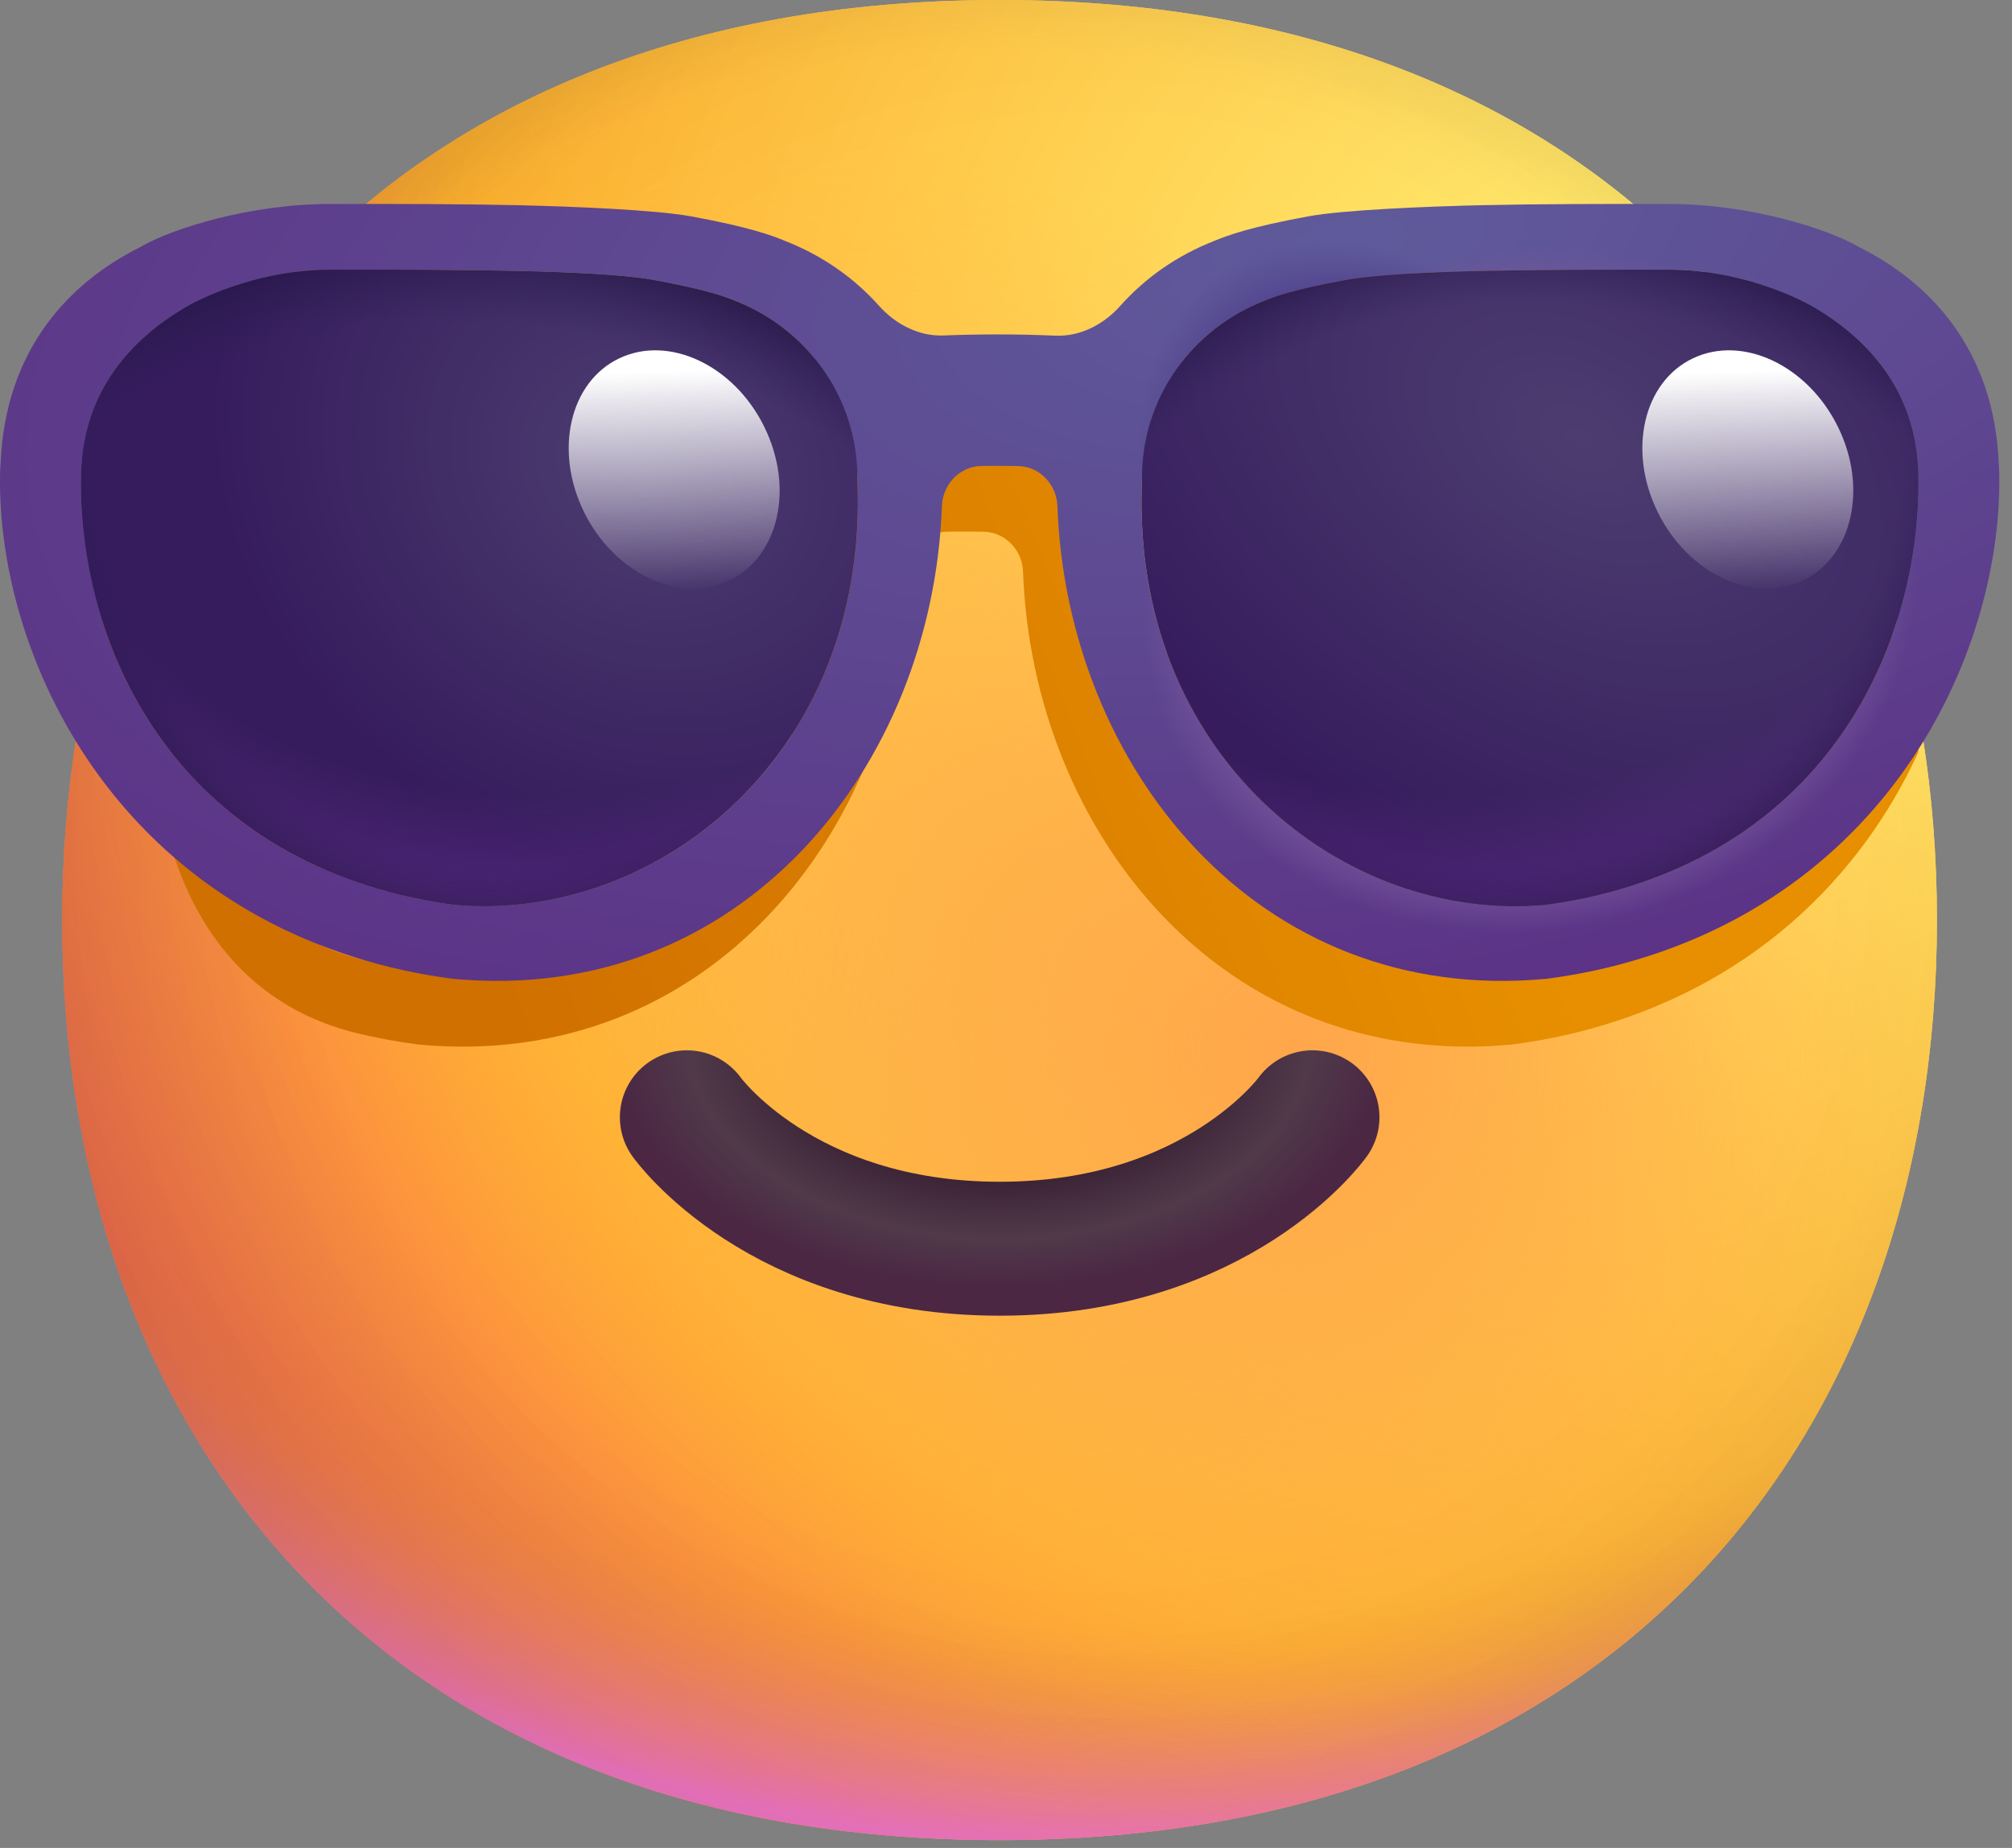 <?xml version="1.0" encoding="UTF-8"?> <svg xmlns="http://www.w3.org/2000/svg" width="98" height="90" viewBox="0 0 98 90" fill="none"><rect x="0" y="0" width="98" height="90" fill="#808080" stroke="none"/> <path d="M48.687 89.618C79.131 89.618 94.344 69.557 94.344 44.809C94.344 20.062 79.131 0 48.687 0C18.243 0 3.03 20.062 3.03 44.809C3.03 69.557 18.243 89.618 48.687 89.618Z" fill="url(#paint0_radial_260_14192)"></path> <path d="M48.687 89.618C79.131 89.618 94.344 69.557 94.344 44.809C94.344 20.062 79.131 0 48.687 0C18.243 0 3.03 20.062 3.03 44.809C3.03 69.557 18.243 89.618 48.687 89.618Z" fill="url(#paint1_radial_260_14192)"></path> <path d="M48.687 89.618C79.131 89.618 94.344 69.557 94.344 44.809C94.344 20.062 79.131 0 48.687 0C18.243 0 3.03 20.062 3.03 44.809C3.03 69.557 18.243 89.618 48.687 89.618Z" fill="url(#paint2_radial_260_14192)"></path> <path d="M48.687 89.618C79.131 89.618 94.344 69.557 94.344 44.809C94.344 20.062 79.131 0 48.687 0C18.243 0 3.03 20.062 3.03 44.809C3.03 69.557 18.243 89.618 48.687 89.618Z" fill="url(#paint3_radial_260_14192)" fill-opacity="0.6"></path> <path d="M48.687 89.618C79.131 89.618 94.344 69.557 94.344 44.809C94.344 20.062 79.131 0 48.687 0C18.243 0 3.03 20.062 3.03 44.809C3.03 69.557 18.243 89.618 48.687 89.618Z" fill="url(#paint4_radial_260_14192)"></path> <path d="M48.687 89.618C79.131 89.618 94.344 69.557 94.344 44.809C94.344 20.062 79.131 0 48.687 0C18.243 0 3.03 20.062 3.03 44.809C3.03 69.557 18.243 89.618 48.687 89.618Z" fill="url(#paint5_radial_260_14192)"></path> <path d="M48.687 89.618C79.131 89.618 94.344 69.557 94.344 44.809C94.344 20.062 79.131 0 48.687 0C18.243 0 3.03 20.062 3.03 44.809C3.03 69.557 18.243 89.618 48.687 89.618Z" fill="url(#paint6_radial_260_14192)"></path> <path d="M48.687 89.618C79.131 89.618 94.344 69.557 94.344 44.809C94.344 20.062 79.131 0 48.687 0C18.243 0 3.03 20.062 3.03 44.809C3.03 69.557 18.243 89.618 48.687 89.618Z" fill="url(#paint7_radial_260_14192)"></path> <path d="M33.454 54.415C33.454 54.415 38.025 60.817 48.691 60.817C59.357 60.817 63.928 54.415 63.928 54.415" stroke="url(#paint8_radial_260_14192)" stroke-width="6.523" stroke-linecap="round" stroke-linejoin="round"></path> <path d="M8.085 40.319C8.798 43.22 10.848 48.73 17.393 50.32C18.369 50.558 19.328 50.73 20.29 50.86C20.337 50.866 20.384 50.872 20.43 50.876C34.471 52.167 43.753 40.519 44.206 27.846C44.244 26.796 45.068 25.908 46.139 25.894C46.709 25.887 47.3 25.888 47.909 25.898C48.975 25.916 49.794 26.802 49.831 27.848C50.29 40.52 59.563 52.168 73.607 50.876C73.654 50.872 73.701 50.866 73.747 50.86C74.709 50.73 75.668 50.558 76.644 50.32C85.314 48.214 90.694 42.62 93.444 36.621C93.018 34.083 92.41 31.624 91.622 29.265C90.799 36.318 86.951 37.208 76.644 39.712C75.795 39.919 72.896 41.902 72.031 42.019C62.247 42.919 59.495 36.621 53.949 26.565L53.949 26.465C53.949 26.418 53.949 26.372 53.95 26.326C54.309 26.372 54.67 26.422 55.032 26.477L55.924 20.794C56.956 19.49 58.334 18.464 59.924 17.85C60.298 17.691 61.171 17.331 63.873 16.837C66.661 16.327 74.103 16.333 78.644 16.336L79.658 16.337C82.056 16.337 84.234 17.02 85.641 17.645C84.492 16.092 83.227 14.626 81.846 13.256C81.129 13.179 80.394 13.136 79.658 13.136L78.632 13.135C76.369 13.134 73.342 13.131 70.527 13.194C67.8 13.255 63.759 13.425 62.061 13.736C59.253 14.25 58.121 14.662 57.465 14.937C55.662 15.642 54.113 16.729 52.891 18.099C52.087 19 50.949 19.602 49.73 19.549C47.772 19.464 45.932 19.474 44.284 19.539C43.071 19.587 41.94 18.988 41.14 18.092C39.918 16.725 38.372 15.64 36.572 14.937C35.916 14.662 34.784 14.25 31.976 13.736C30.278 13.425 26.238 13.255 23.51 13.194C20.695 13.131 17.668 13.134 15.405 13.135L15.363 13.135C14.282 14.198 13.271 15.32 12.331 16.496C12.985 16.396 13.672 16.337 14.379 16.337L15.392 16.336C19.934 16.333 27.376 16.327 30.164 16.837C32.866 17.331 33.74 17.691 34.113 17.85C35.645 18.441 36.98 19.415 37.997 20.651L39.112 26.459C39.378 26.41 39.705 26.358 40.087 26.306C40.088 26.359 40.088 26.412 40.088 26.465L40.088 26.565C40.674 40.043 30.215 48.167 20.43 47.267C19.566 47.15 18.721 46.998 17.873 46.791C10.376 44.97 10.921 39.565 8.798 34.417C8.422 36.308 8.256 38.342 8.085 40.319Z" fill="url(#paint9_linear_260_14192)"></path> <path fill-rule="evenodd" clip-rule="evenodd" d="M38.245 11.736C40.045 12.44 41.591 13.524 42.813 14.891C43.613 15.787 44.744 16.386 45.957 16.338C47.605 16.273 49.445 16.263 51.402 16.348C52.622 16.401 53.76 15.8 54.564 14.898C55.786 13.528 57.335 12.441 59.138 11.736C59.794 11.46 60.926 11.049 63.734 10.535C65.432 10.224 69.472 10.054 72.2 9.993C75.015 9.93 78.042 9.933 80.305 9.934L81.331 9.935C85.21 9.935 89.037 11.138 90.555 12.036C93.969 13.736 97.129 16.987 97.355 22.581C97.364 22.665 97.371 22.749 97.373 22.834C97.642 31.439 92.198 43.747 78.317 47.12C77.341 47.357 76.382 47.529 75.42 47.659C75.373 47.665 75.326 47.671 75.279 47.675C61.236 48.967 51.963 37.319 51.504 24.647C51.466 23.601 50.648 22.715 49.582 22.697C48.973 22.687 48.382 22.686 47.812 22.693C46.741 22.707 45.917 23.595 45.879 24.645C45.426 37.318 36.144 48.966 22.103 47.675C22.056 47.671 22.009 47.665 21.963 47.659C21.001 47.529 20.042 47.357 19.066 47.12C5.185 43.747 -0.259 31.439 0.009 22.834C0.012 22.749 0.018 22.665 0.028 22.581C0.254 16.987 3.414 13.736 6.828 12.036C8.346 11.138 12.173 9.935 16.052 9.935L17.078 9.934C19.341 9.933 22.368 9.93 25.183 9.993C27.91 10.054 31.951 10.224 33.649 10.535C36.456 11.049 37.589 11.46 38.245 11.736ZM4.631 19.734C5.446 17.785 6.959 16.193 8.995 14.989C10.14 14.311 12.907 13.136 16.052 13.136L17.065 13.135C21.607 13.132 29.049 13.126 31.837 13.636C34.539 14.13 35.413 14.491 35.786 14.649C37.317 15.24 38.653 16.214 39.67 17.45L40.785 23.259C41.051 23.209 41.378 23.157 41.76 23.105C41.761 23.158 41.761 23.211 41.761 23.264L41.761 23.364C42.347 36.842 31.888 44.966 22.103 44.066C21.238 43.949 20.394 43.797 19.546 43.59C9.238 41.086 4.911 33.117 4.088 26.064C3.961 24.977 3.917 23.913 3.948 22.894L3.949 22.865L3.955 22.865L3.957 22.834C4.002 21.718 4.233 20.684 4.631 19.734ZM55.622 23.125C55.622 23.171 55.621 23.218 55.621 23.264L55.622 23.364C55.036 36.842 65.495 44.966 75.279 44.066C76.144 43.949 76.989 43.797 77.837 43.59C88.144 41.086 92.472 33.117 93.295 26.064C93.422 24.977 93.465 23.913 93.435 22.894L93.434 22.865L93.427 22.865L93.426 22.834C93.381 21.718 93.149 20.684 92.752 19.734C91.937 17.785 90.424 16.193 88.388 14.989C87.242 14.311 84.476 13.136 81.331 13.136L80.317 13.135C75.775 13.132 68.334 13.126 65.546 13.636C62.844 14.13 61.97 14.491 61.597 14.649C60.007 15.263 58.628 16.289 57.597 17.593L56.705 23.276C56.343 23.222 55.982 23.171 55.622 23.125Z" fill="url(#paint10_radial_260_14192)"></path> <path fill-rule="evenodd" clip-rule="evenodd" d="M38.245 11.736C40.045 12.44 41.591 13.524 42.813 14.891C43.613 15.787 44.744 16.386 45.957 16.338C47.605 16.273 49.445 16.263 51.402 16.348C52.622 16.401 53.76 15.8 54.564 14.898C55.786 13.528 57.335 12.441 59.138 11.736C59.794 11.46 60.926 11.049 63.734 10.535C65.432 10.224 69.472 10.054 72.2 9.993C75.015 9.93 78.042 9.933 80.305 9.934L81.331 9.935C85.21 9.935 89.037 11.138 90.555 12.036C93.969 13.736 97.129 16.987 97.355 22.581C97.364 22.665 97.371 22.749 97.373 22.834C97.642 31.439 92.198 43.747 78.317 47.12C77.341 47.357 76.382 47.529 75.42 47.659C75.373 47.665 75.326 47.671 75.279 47.675C61.236 48.967 51.963 37.319 51.504 24.647C51.466 23.601 50.648 22.715 49.582 22.697C48.973 22.687 48.382 22.686 47.812 22.693C46.741 22.707 45.917 23.595 45.879 24.645C45.426 37.318 36.144 48.966 22.103 47.675C22.056 47.671 22.009 47.665 21.963 47.659C21.001 47.529 20.042 47.357 19.066 47.12C5.185 43.747 -0.259 31.439 0.009 22.834C0.012 22.749 0.018 22.665 0.028 22.581C0.254 16.987 3.414 13.736 6.828 12.036C8.346 11.138 12.173 9.935 16.052 9.935L17.078 9.934C19.341 9.933 22.368 9.93 25.183 9.993C27.91 10.054 31.951 10.224 33.649 10.535C36.456 11.049 37.589 11.46 38.245 11.736ZM4.631 19.734C5.446 17.785 6.959 16.193 8.995 14.989C10.14 14.311 12.907 13.136 16.052 13.136L17.065 13.135C21.607 13.132 29.049 13.126 31.837 13.636C34.539 14.13 35.413 14.491 35.786 14.649C37.317 15.24 38.653 16.214 39.67 17.45L40.785 23.259C41.051 23.209 41.378 23.157 41.76 23.105C41.761 23.158 41.761 23.211 41.761 23.264L41.761 23.364C42.347 36.842 31.888 44.966 22.103 44.066C21.238 43.949 20.394 43.797 19.546 43.59C9.238 41.086 4.911 33.117 4.088 26.064C3.961 24.977 3.917 23.913 3.948 22.894L3.949 22.865L3.955 22.865L3.957 22.834C4.002 21.718 4.233 20.684 4.631 19.734ZM55.622 23.125C55.622 23.171 55.621 23.218 55.621 23.264L55.622 23.364C55.036 36.842 65.495 44.966 75.279 44.066C76.144 43.949 76.989 43.797 77.837 43.59C88.144 41.086 92.472 33.117 93.295 26.064C93.422 24.977 93.465 23.913 93.435 22.894L93.434 22.865L93.427 22.865L93.426 22.834C93.381 21.718 93.149 20.684 92.752 19.734C91.937 17.785 90.424 16.193 88.388 14.989C87.242 14.311 84.476 13.136 81.331 13.136L80.317 13.135C75.775 13.132 68.334 13.126 65.546 13.636C62.844 14.13 61.97 14.491 61.597 14.649C60.007 15.263 58.628 16.289 57.597 17.593L56.705 23.276C56.343 23.222 55.982 23.171 55.622 23.125Z" fill="url(#paint11_radial_260_14192)"></path> <path fill-rule="evenodd" clip-rule="evenodd" d="M38.245 11.736C40.045 12.44 41.591 13.524 42.813 14.891C43.613 15.787 44.744 16.386 45.957 16.338C47.605 16.273 49.445 16.263 51.402 16.348C52.622 16.401 53.76 15.8 54.564 14.898C55.786 13.528 57.335 12.441 59.138 11.736C59.794 11.46 60.926 11.049 63.734 10.535C65.432 10.224 69.472 10.054 72.2 9.993C75.015 9.93 78.042 9.933 80.305 9.934L81.331 9.935C85.21 9.935 89.037 11.138 90.555 12.036C93.969 13.736 97.129 16.987 97.355 22.581C97.364 22.665 97.371 22.749 97.373 22.834C97.642 31.439 92.198 43.747 78.317 47.12C77.341 47.357 76.382 47.529 75.42 47.659C75.373 47.665 75.326 47.671 75.279 47.675C61.236 48.967 51.963 37.319 51.504 24.647C51.466 23.601 50.648 22.715 49.582 22.697C48.973 22.687 48.382 22.686 47.812 22.693C46.741 22.707 45.917 23.595 45.879 24.645C45.426 37.318 36.144 48.966 22.103 47.675C22.056 47.671 22.009 47.665 21.963 47.659C21.001 47.529 20.042 47.357 19.066 47.12C5.185 43.747 -0.259 31.439 0.009 22.834C0.012 22.749 0.018 22.665 0.028 22.581C0.254 16.987 3.414 13.736 6.828 12.036C8.346 11.138 12.173 9.935 16.052 9.935L17.078 9.934C19.341 9.933 22.368 9.93 25.183 9.993C27.91 10.054 31.951 10.224 33.649 10.535C36.456 11.049 37.589 11.46 38.245 11.736ZM4.631 19.734C5.446 17.785 6.959 16.193 8.995 14.989C10.14 14.311 12.907 13.136 16.052 13.136L17.065 13.135C21.607 13.132 29.049 13.126 31.837 13.636C34.539 14.13 35.413 14.491 35.786 14.649C37.317 15.24 38.653 16.214 39.67 17.45L40.785 23.259C41.051 23.209 41.378 23.157 41.76 23.105C41.761 23.158 41.761 23.211 41.761 23.264L41.761 23.364C42.347 36.842 31.888 44.966 22.103 44.066C21.238 43.949 20.394 43.797 19.546 43.59C9.238 41.086 4.911 33.117 4.088 26.064C3.961 24.977 3.917 23.913 3.948 22.894L3.949 22.865L3.955 22.865L3.957 22.834C4.002 21.718 4.233 20.684 4.631 19.734ZM55.622 23.125C55.622 23.171 55.621 23.218 55.621 23.264L55.622 23.364C55.036 36.842 65.495 44.966 75.279 44.066C76.144 43.949 76.989 43.797 77.837 43.59C88.144 41.086 92.472 33.117 93.295 26.064C93.422 24.977 93.465 23.913 93.435 22.894L93.434 22.865L93.427 22.865L93.426 22.834C93.381 21.718 93.149 20.684 92.752 19.734C91.937 17.785 90.424 16.193 88.388 14.989C87.242 14.311 84.476 13.136 81.331 13.136L80.317 13.135C75.775 13.132 68.334 13.126 65.546 13.636C62.844 14.13 61.97 14.491 61.597 14.649C60.007 15.263 58.628 16.289 57.597 17.593L56.705 23.276C56.343 23.222 55.982 23.171 55.622 23.125Z" fill="url(#paint12_radial_260_14192)"></path> <path d="M8.995 14.989C10.14 14.311 12.907 13.136 16.052 13.136C16.369 13.136 16.708 13.136 17.065 13.135C21.607 13.132 29.049 13.126 31.837 13.636C34.539 14.13 35.412 14.491 35.786 14.649C39.286 16.001 41.761 19.349 41.761 23.264L41.76 23.364C42.346 36.842 31.888 44.966 22.103 44.066C21.238 43.949 20.394 43.797 19.546 43.591C7.635 40.697 3.71 30.506 3.949 22.864L3.955 22.865C4.083 19.447 5.956 16.786 8.995 14.989Z" fill="url(#paint13_radial_260_14192)"></path> <path d="M8.995 14.989C10.14 14.311 12.907 13.136 16.052 13.136C16.369 13.136 16.708 13.136 17.065 13.135C21.607 13.132 29.049 13.126 31.837 13.636C34.539 14.13 35.412 14.491 35.786 14.649C39.286 16.001 41.761 19.349 41.761 23.264L41.76 23.364C42.346 36.842 31.888 44.966 22.103 44.066C21.238 43.949 20.394 43.797 19.546 43.591C7.635 40.697 3.71 30.506 3.949 22.864L3.955 22.865C4.083 19.447 5.956 16.786 8.995 14.989Z" fill="url(#paint14_radial_260_14192)"></path> <path d="M8.995 14.989C10.14 14.311 12.907 13.136 16.052 13.136C16.369 13.136 16.708 13.136 17.065 13.135C21.607 13.132 29.049 13.126 31.837 13.636C34.539 14.13 35.412 14.491 35.786 14.649C39.286 16.001 41.761 19.349 41.761 23.264L41.76 23.364C42.346 36.842 31.888 44.966 22.103 44.066C21.238 43.949 20.394 43.797 19.546 43.591C7.635 40.697 3.71 30.506 3.949 22.864L3.955 22.865C4.083 19.447 5.956 16.786 8.995 14.989Z" fill="url(#paint15_radial_260_14192)"></path> <path d="M8.995 14.989C10.14 14.311 12.907 13.136 16.052 13.136C16.369 13.136 16.708 13.136 17.065 13.135C21.607 13.132 29.049 13.126 31.837 13.636C34.539 14.13 35.412 14.491 35.786 14.649C39.286 16.001 41.761 19.349 41.761 23.264L41.76 23.364C42.346 36.842 31.888 44.966 22.103 44.066C21.238 43.949 20.394 43.797 19.546 43.591C7.635 40.697 3.71 30.506 3.949 22.864L3.955 22.865C4.083 19.447 5.956 16.786 8.995 14.989Z" fill="url(#paint16_radial_260_14192)"></path> <path d="M35.512 28.275C37.934 27.122 38.699 23.765 37.221 20.776C35.744 17.787 32.583 16.299 30.162 17.452C27.74 18.605 26.975 21.963 28.453 24.951C29.93 27.94 33.091 29.428 35.512 28.275Z" fill="url(#paint17_linear_260_14192)"></path> <path d="M88.388 14.989C87.242 14.311 84.476 13.136 81.331 13.136C81.013 13.136 80.674 13.136 80.317 13.135C75.775 13.132 68.334 13.126 65.546 13.636C62.844 14.13 61.97 14.491 61.597 14.649C58.097 16.001 55.621 19.349 55.621 23.264L55.622 23.364C55.036 36.842 65.495 44.966 75.28 44.066C76.144 43.949 76.989 43.797 77.837 43.591C89.747 40.697 93.673 30.506 93.434 22.864L93.428 22.865C93.299 19.447 91.427 16.786 88.388 14.989Z" fill="url(#paint18_radial_260_14192)"></path> <path d="M88.388 14.989C87.242 14.311 84.476 13.136 81.331 13.136C81.013 13.136 80.674 13.136 80.317 13.135C75.775 13.132 68.334 13.126 65.546 13.636C62.844 14.13 61.97 14.491 61.597 14.649C58.097 16.001 55.621 19.349 55.621 23.264L55.622 23.364C55.036 36.842 65.495 44.966 75.28 44.066C76.144 43.949 76.989 43.797 77.837 43.591C89.747 40.697 93.673 30.506 93.434 22.864L93.428 22.865C93.299 19.447 91.427 16.786 88.388 14.989Z" fill="url(#paint19_radial_260_14192)"></path> <path d="M88.388 14.989C87.242 14.311 84.476 13.136 81.331 13.136C81.013 13.136 80.674 13.136 80.317 13.135C75.775 13.132 68.334 13.126 65.546 13.636C62.844 14.13 61.97 14.491 61.597 14.649C58.097 16.001 55.621 19.349 55.621 23.264L55.622 23.364C55.036 36.842 65.495 44.966 75.28 44.066C76.144 43.949 76.989 43.797 77.837 43.591C89.747 40.697 93.673 30.506 93.434 22.864L93.428 22.865C93.299 19.447 91.427 16.786 88.388 14.989Z" fill="url(#paint20_radial_260_14192)"></path> <path d="M88.388 14.989C87.242 14.311 84.476 13.136 81.331 13.136C81.013 13.136 80.674 13.136 80.317 13.135C75.775 13.132 68.334 13.126 65.546 13.636C62.844 14.13 61.97 14.491 61.597 14.649C58.097 16.001 55.621 19.349 55.621 23.264L55.622 23.364C55.036 36.842 65.495 44.966 75.28 44.066C76.144 43.949 76.989 43.797 77.837 43.591C89.747 40.697 93.673 30.506 93.434 22.864L93.428 22.865C93.299 19.447 91.427 16.786 88.388 14.989Z" fill="url(#paint21_radial_260_14192)"></path> <path d="M87.807 28.275C90.229 27.122 90.994 23.765 89.516 20.776C88.039 17.787 84.878 16.299 82.457 17.452C80.035 18.605 79.27 21.963 80.748 24.951C82.225 27.94 85.386 29.428 87.807 28.275Z" fill="url(#paint22_linear_260_14192)"></path> <defs> <radialGradient id="paint0_radial_260_14192" cx="0" cy="0" r="1" gradientUnits="userSpaceOnUse" gradientTransform="translate(79.674 22.406) rotate(133.375) scale(121.099 121.249)"> <stop stop-color="#FFF478"></stop> <stop offset="0.475" stop-color="#FFB02E"></stop> <stop offset="1" stop-color="#F70A8D"></stop> </radialGradient> <radialGradient id="paint1_radial_260_14192" cx="0" cy="0" r="1" gradientUnits="userSpaceOnUse" gradientTransform="translate(79.674 22.406) rotate(132.412) scale(125.727 125.962)"> <stop stop-color="#FFF478"></stop> <stop offset="0.475" stop-color="#FFB02E"></stop> <stop offset="1" stop-color="#F70A8D"></stop> </radialGradient> <radialGradient id="paint2_radial_260_14192" cx="0" cy="0" r="1" gradientUnits="userSpaceOnUse" gradientTransform="translate(48.691 33.609) rotate(101.518) scale(57.167 74.496)"> <stop offset="0.788" stop-color="#F59639" stop-opacity="0"></stop> <stop offset="0.973" stop-color="#FF7DCE"></stop> </radialGradient> <radialGradient id="paint3_radial_260_14192" cx="0" cy="0" r="1" gradientUnits="userSpaceOnUse" gradientTransform="translate(55.213 38.411) rotate(135.537) scale(132.523 132.5)"> <stop offset="0.315" stop-opacity="0"></stop> <stop offset="1"></stop> </radialGradient> <radialGradient id="paint4_radial_260_14192" cx="0" cy="0" r="1" gradientUnits="userSpaceOnUse" gradientTransform="translate(48.691 48.014) rotate(77.466) scale(90.174 91.72)"> <stop offset="0.508" stop-color="#7D6133" stop-opacity="0"></stop> <stop offset="1" stop-color="#715B32"></stop> </radialGradient> <radialGradient id="paint5_radial_260_14192" cx="0" cy="0" r="1" gradientUnits="userSpaceOnUse" gradientTransform="translate(50.321 46.413) rotate(55.212) scale(42.873 31.285)"> <stop stop-color="#FFB849"></stop> <stop offset="1" stop-color="#FFB847" stop-opacity="0"></stop> </radialGradient> <radialGradient id="paint6_radial_260_14192" cx="0" cy="0" r="1" gradientUnits="userSpaceOnUse" gradientTransform="translate(63.367 51.215) rotate(9.686) scale(38.049 37.383)"> <stop stop-color="#FFA64B"></stop> <stop offset="0.9" stop-color="#FFAE46" stop-opacity="0"></stop> </radialGradient> <radialGradient id="paint7_radial_260_14192" cx="0" cy="0" r="1" gradientUnits="userSpaceOnUse" gradientTransform="translate(53.583 41.612) rotate(43.435) scale(190.883 190.721)"> <stop offset="0.185" stop-opacity="0"></stop> <stop offset="1" stop-opacity="0.4"></stop> </radialGradient> <radialGradient id="paint8_radial_260_14192" cx="0" cy="0" r="1" gradientUnits="userSpaceOnUse" gradientTransform="translate(48.691 50.621) rotate(90) scale(35.01 55.015)"> <stop offset="0.146" stop-color="#2E1529"></stop> <stop offset="0.276" stop-color="#503A4A"></stop> <stop offset="0.343" stop-color="#4B2744"></stop> </radialGradient> <linearGradient id="paint9_linear_260_14192" x1="70.503" y1="32.054" x2="24.86" y2="49.791" gradientUnits="userSpaceOnUse"> <stop stop-color="#E78F00"></stop> <stop offset="1" stop-color="#D07000"></stop> </linearGradient> <radialGradient id="paint10_radial_260_14192" cx="0" cy="0" r="1" gradientUnits="userSpaceOnUse" gradientTransform="translate(65.406 12.011) rotate(78.656) scale(39.38 83.03)"> <stop stop-color="#5F5B9B"></stop> <stop offset="1" stop-color="#5C3085"></stop> </radialGradient> <radialGradient id="paint11_radial_260_14192" cx="0" cy="0" r="1" gradientUnits="userSpaceOnUse" gradientTransform="translate(74.426 28.851) rotate(77.844) scale(17.665 20.188)"> <stop offset="0.776" stop-color="#77579C"></stop> <stop offset="0.938" stop-color="#77579C" stop-opacity="0"></stop> </radialGradient> <radialGradient id="paint12_radial_260_14192" cx="0" cy="0" r="1" gradientUnits="userSpaceOnUse" gradientTransform="translate(67.852 25.615) rotate(-123.225) scale(15.067 11.145)"> <stop offset="0.769" stop-color="#4E3D92"></stop> <stop offset="1" stop-color="#534687" stop-opacity="0"></stop> </radialGradient> <radialGradient id="paint13_radial_260_14192" cx="0" cy="0" r="1" gradientUnits="userSpaceOnUse" gradientTransform="translate(31.365 22.614) rotate(122.328) scale(19.059 21.828)"> <stop stop-color="#4C3D70"></stop> <stop offset="1" stop-color="#361C5D"></stop> </radialGradient> <radialGradient id="paint14_radial_260_14192" cx="0" cy="0" r="1" gradientUnits="userSpaceOnUse" gradientTransform="translate(27.39 23.114) rotate(87.084) scale(24.038 36.366)"> <stop offset="0.647" stop-color="#5B2B84" stop-opacity="0"></stop> <stop offset="1" stop-color="#5B2B84"></stop> </radialGradient> <radialGradient id="paint15_radial_260_14192" cx="0" cy="0" r="1" gradientUnits="userSpaceOnUse" gradientTransform="translate(21.887 47.321) rotate(-99.69) scale(36.937 37.231)"> <stop offset="0.859" stop-color="#2E1D57" stop-opacity="0"></stop> <stop offset="1" stop-color="#20143D"></stop> </radialGradient> <radialGradient id="paint16_radial_260_14192" cx="0" cy="0" r="1" gradientUnits="userSpaceOnUse" gradientTransform="translate(25.046 20.713) rotate(102.449) scale(24.585 23.47)"> <stop offset="0.872" stop-color="#2E1D57" stop-opacity="0"></stop> <stop offset="1" stop-color="#20143D" stop-opacity="0.6"></stop> </radialGradient> <linearGradient id="paint17_linear_260_14192" x1="32.837" y1="18.07" x2="33.235" y2="29.123" gradientUnits="userSpaceOnUse"> <stop stop-color="white"></stop> <stop offset="0.974" stop-color="white" stop-opacity="0"></stop> </linearGradient> <radialGradient id="paint18_radial_260_14192" cx="0" cy="0" r="1" gradientUnits="userSpaceOnUse" gradientTransform="translate(76.923 21.313) rotate(121.768) scale(21.295 32.26)"> <stop stop-color="#4C3D70"></stop> <stop offset="1" stop-color="#361C5D"></stop> </radialGradient> <radialGradient id="paint19_radial_260_14192" cx="0" cy="0" r="1" gradientUnits="userSpaceOnUse" gradientTransform="translate(69.992 23.114) rotate(92.916) scale(24.038 36.366)"> <stop offset="0.647" stop-color="#5B2B84" stop-opacity="0"></stop> <stop offset="1" stop-color="#5B2B84"></stop> </radialGradient> <radialGradient id="paint20_radial_260_14192" cx="0" cy="0" r="1" gradientUnits="userSpaceOnUse" gradientTransform="translate(74.521 43.02) rotate(-77.375) scale(32.905 33.143)"> <stop offset="0.859" stop-color="#2E1D57" stop-opacity="0"></stop> <stop offset="1" stop-color="#20143D"></stop> </radialGradient> <radialGradient id="paint21_radial_260_14192" cx="0" cy="0" r="1" gradientUnits="userSpaceOnUse" gradientTransform="translate(72.336 20.713) rotate(77.551) scale(24.585 23.47)"> <stop offset="0.872" stop-color="#2E1D57" stop-opacity="0"></stop> <stop offset="1" stop-color="#20143D" stop-opacity="0.6"></stop> </radialGradient> <linearGradient id="paint22_linear_260_14192" x1="85.132" y1="18.07" x2="85.53" y2="29.123" gradientUnits="userSpaceOnUse"> <stop stop-color="white"></stop> <stop offset="0.974" stop-color="white" stop-opacity="0"></stop> </linearGradient> </defs> </svg> 